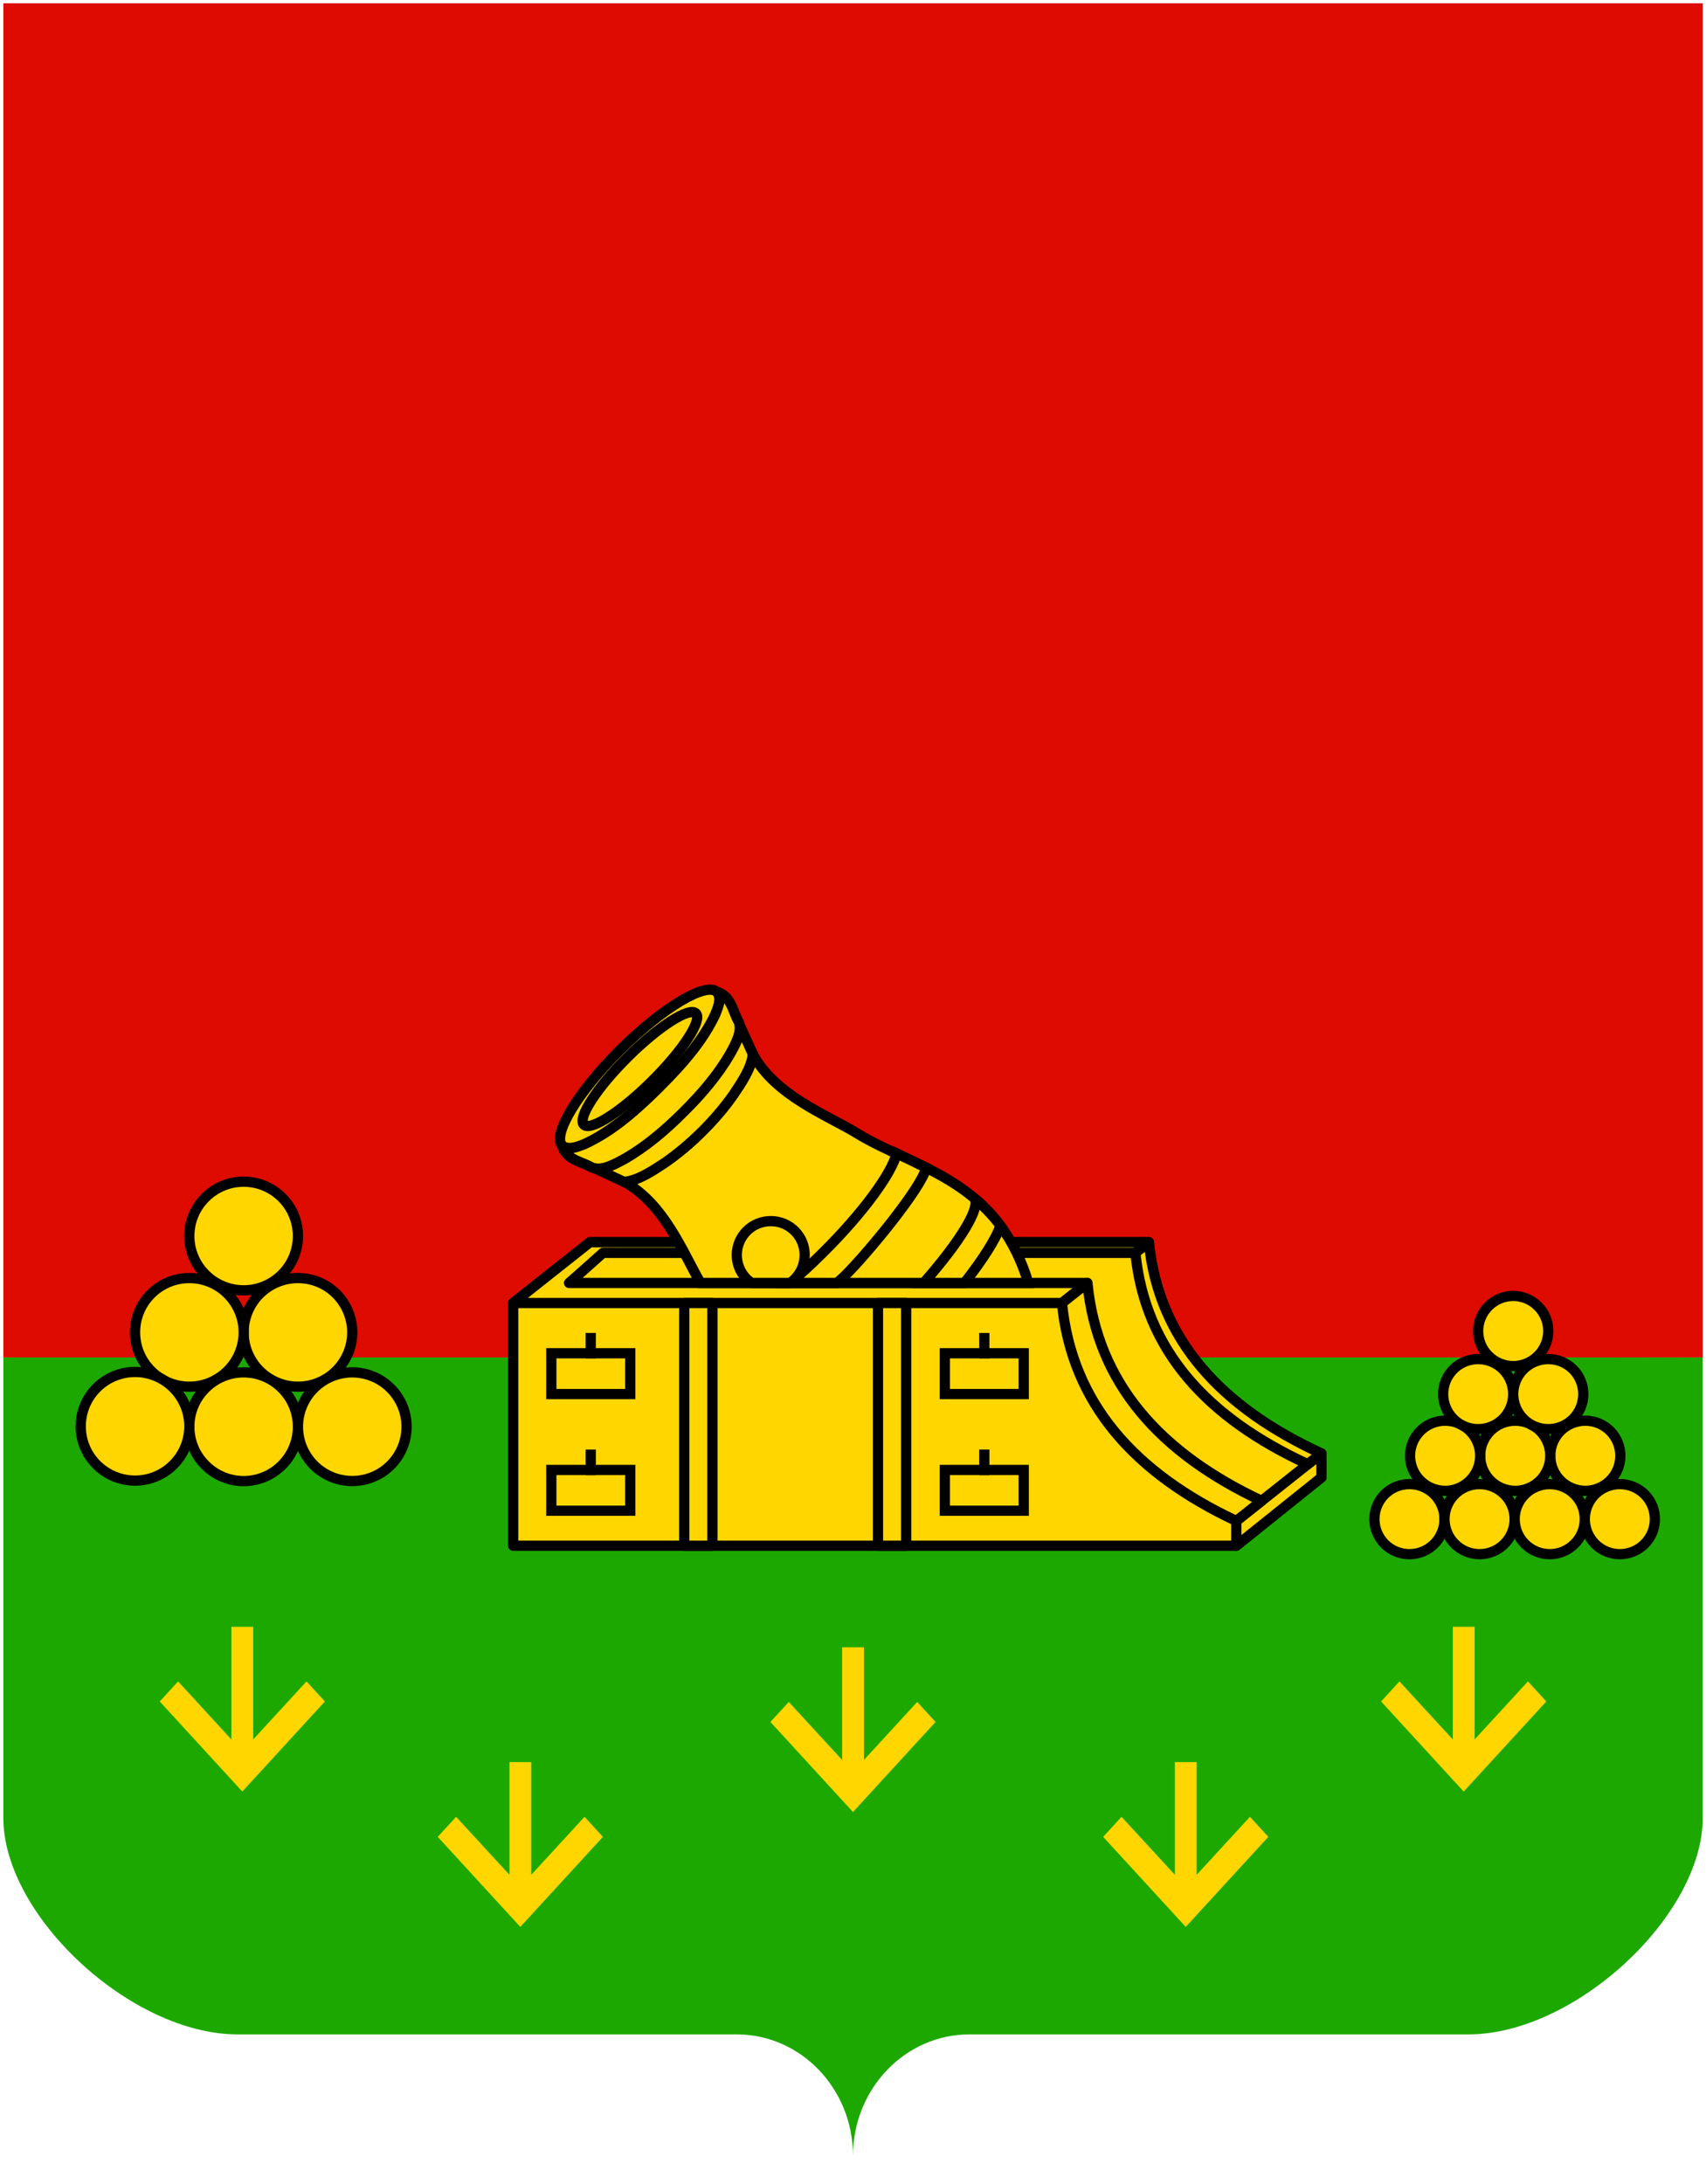 <?xml version="1.0" encoding="UTF-8"?> <svg xmlns="http://www.w3.org/2000/svg" width="25" height="32" viewBox="0 0 25 32" fill="none"> <g clip-path="url(#clip0_33_4949)"> <path d="M24.952 19.889C16.682 19.854 8.649 19.549 0.049 19.889V26.637C0.049 28.065 1.917 29.808 3.482 29.808H10.796C11.736 29.808 12.5 30.605 12.5 31.587C12.5 30.605 13.265 29.808 14.205 29.808H21.519C23.084 29.808 24.952 28.065 24.952 26.637V19.889Z" fill="#1DA800"></path> <path d="M0.049 0.048V19.889H24.952V0.048H0.049Z" fill="#DE0B00"></path> <path d="M8.645 18.201L7.52 19.092V22.648H18.117L19.364 21.647V21.297C17.901 20.622 16.979 19.637 16.835 18.201H8.645Z" fill="#FFD600" stroke="black" stroke-width="0.15" stroke-linecap="square" stroke-linejoin="round"></path> <path d="M8.645 18.201L8.064 18.661L7.52 19.092H15.562L15.934 18.798H8.339L8.495 18.661L8.836 18.357H16.638L16.835 18.201H9.014H8.645Z" fill="#FFD600" stroke="black" stroke-width="0.15" stroke-linecap="square" stroke-linejoin="round"></path> <path d="M11.031 15.443C11.013 15.65 10.861 15.873 10.746 16.04C10.613 16.235 10.455 16.414 10.287 16.581C10.119 16.748 9.939 16.902 9.743 17.035C9.575 17.148 9.353 17.299 9.146 17.316C9.731 17.634 10.01 18.354 10.265 18.798H15.062C15.057 18.77 15.052 18.741 15.043 18.714C14.563 17.265 13.39 17.116 12.56 16.606C12.124 16.339 11.358 16.055 11.031 15.443Z" fill="#FFD600" stroke="black" stroke-width="0.15"></path> <path d="M9.093 15.377C8.466 15.999 8.086 16.631 8.241 16.787C8.395 16.943 9.028 16.565 9.654 15.943C10.281 15.322 10.664 14.692 10.509 14.536C10.354 14.38 9.719 14.756 9.093 15.377Z" fill="#FFD600" stroke="black" stroke-width="0.15"></path> <path d="M9.201 15.486C8.747 15.936 8.459 16.381 8.556 16.479C8.653 16.577 9.1 16.291 9.553 15.841C10.007 15.391 10.296 14.947 10.198 14.848C10.101 14.751 9.654 15.036 9.201 15.486Z" fill="#FFD600" stroke="black" stroke-width="0.15"></path> <path d="M8.24 16.787C8.245 16.813 8.255 16.837 8.269 16.86C8.355 17.001 8.535 17.027 8.668 17.103C8.788 17.163 8.921 17.092 9.033 17.044C9.401 16.859 9.717 16.589 10.009 16.301C10.299 16.011 10.572 15.697 10.76 15.331C10.808 15.219 10.88 15.086 10.821 14.966C10.746 14.832 10.722 14.652 10.581 14.565C10.559 14.551 10.534 14.541 10.508 14.536C10.582 14.633 10.521 14.761 10.483 14.861C10.313 15.219 10.062 15.533 9.653 15.94C9.243 16.347 8.925 16.597 8.565 16.764C8.465 16.802 8.337 16.861 8.24 16.787Z" fill="#FFD600" stroke="black" stroke-width="0.15" stroke-linecap="square" stroke-linejoin="round"></path> <path d="M8.722 17.12C8.87 17.189 8.998 17.249 9.145 17.317C9.353 17.3 9.573 17.146 9.744 17.036C9.937 16.9 10.119 16.747 10.287 16.58C10.455 16.413 10.61 16.233 10.747 16.04C10.858 15.871 11.014 15.651 11.032 15.444C10.966 15.296 10.906 15.168 10.839 15.019C10.858 15.173 10.769 15.312 10.7 15.443C10.514 15.761 10.272 16.043 10.009 16.301C9.75 16.561 9.466 16.801 9.147 16.985C9.016 17.053 8.875 17.141 8.722 17.12Z" fill="#FFD600" stroke="black" stroke-width="0.15"></path> <path d="M13.139 16.9C13.069 17.191 12.647 17.772 12.053 18.36C11.892 18.521 11.733 18.667 11.578 18.798H12.266C12.308 18.759 12.351 18.723 12.382 18.692C12.706 18.371 13.505 17.406 13.573 17.11C13.427 17.037 13.284 16.968 13.139 16.9Z" fill="#FFD600" stroke="black" stroke-width="0.15"></path> <path d="M14.274 17.554C14.384 17.683 14.07 18.19 13.536 18.798H14.133C14.401 18.457 14.593 18.155 14.659 17.963C14.659 17.963 14.662 17.96 14.662 17.96C14.544 17.802 14.413 17.669 14.274 17.554L14.274 17.554Z" fill="#FFD600" stroke="black" stroke-width="0.15"></path> <path d="M11.297 17.892C11.17 17.891 11.041 17.939 10.944 18.035C10.749 18.229 10.748 18.544 10.941 18.739C10.964 18.762 10.99 18.78 11.016 18.798H11.576C11.6 18.782 11.623 18.763 11.645 18.742C11.839 18.549 11.841 18.233 11.648 18.038C11.551 17.941 11.425 17.892 11.297 17.892Z" fill="#FFD600" stroke="black" stroke-width="0.15" stroke-linecap="square" stroke-linejoin="round"></path> <path d="M18.117 22.285L19.364 21.296V21.648L18.117 22.648V22.285Z" fill="#FFD600" stroke="black" stroke-width="0.15" stroke-linecap="square" stroke-linejoin="round"></path> <path d="M16.835 18.201L16.638 18.357C16.782 19.794 17.701 20.779 19.164 21.453L19.364 21.297C17.901 20.622 16.979 19.637 16.835 18.201Z" fill="#FFD600" stroke="black" stroke-width="0.15" stroke-linecap="square" stroke-linejoin="round"></path> <path d="M15.935 18.798L15.562 19.092C15.708 20.573 16.639 21.59 18.117 22.285L18.489 21.991C17.011 21.296 16.08 20.279 15.935 18.798Z" fill="#FFD600" stroke="black" stroke-width="0.15" stroke-linecap="square" stroke-linejoin="round"></path> <path d="M4.366 18.11C4.366 18.321 4.283 18.523 4.133 18.673C3.984 18.822 3.782 18.906 3.57 18.906C3.359 18.906 3.157 18.822 3.008 18.673C2.858 18.523 2.774 18.321 2.774 18.11C2.774 17.899 2.858 17.696 3.008 17.547C3.157 17.398 3.359 17.314 3.57 17.314C3.782 17.314 3.984 17.398 4.133 17.547C4.283 17.696 4.366 17.899 4.366 18.11Z" fill="#FFD600" stroke="black" stroke-width="0.15"></path> <path d="M5.162 19.522C5.162 19.733 5.078 19.935 4.929 20.084C4.78 20.234 4.577 20.318 4.366 20.318C4.155 20.318 3.953 20.234 3.803 20.084C3.654 19.935 3.57 19.733 3.57 19.522C3.57 19.311 3.654 19.108 3.803 18.959C3.953 18.809 4.155 18.726 4.366 18.726C4.577 18.726 4.78 18.809 4.929 18.959C5.078 19.108 5.162 19.311 5.162 19.522Z" fill="#FFD600" stroke="black" stroke-width="0.15"></path> <path d="M3.571 19.522C3.571 19.733 3.487 19.935 3.337 20.084C3.188 20.234 2.986 20.318 2.775 20.318C2.563 20.318 2.361 20.234 2.212 20.084C2.062 19.935 1.979 19.733 1.979 19.522C1.979 19.311 2.062 19.108 2.212 18.959C2.361 18.809 2.563 18.726 2.775 18.726C2.986 18.726 3.188 18.809 3.337 18.959C3.487 19.108 3.571 19.311 3.571 19.522Z" fill="#FFD600" stroke="black" stroke-width="0.15"></path> <path d="M4.366 20.904C4.366 21.116 4.283 21.318 4.133 21.467C3.984 21.617 3.782 21.701 3.57 21.701C3.359 21.701 3.157 21.617 3.008 21.467C2.858 21.318 2.774 21.116 2.774 20.904C2.774 20.693 2.858 20.491 3.008 20.342C3.157 20.192 3.359 20.108 3.57 20.108C3.782 20.108 3.984 20.192 4.133 20.342C4.283 20.491 4.366 20.693 4.366 20.904Z" fill="#FFD600" stroke="black" stroke-width="0.15"></path> <path d="M5.958 20.904C5.958 21.116 5.874 21.318 5.725 21.467C5.576 21.617 5.373 21.7 5.162 21.7C4.951 21.7 4.749 21.617 4.599 21.467C4.45 21.318 4.366 21.116 4.366 20.904C4.366 20.693 4.45 20.491 4.599 20.342C4.749 20.192 4.951 20.108 5.162 20.108C5.373 20.108 5.576 20.192 5.725 20.342C5.874 20.491 5.958 20.693 5.958 20.904Z" fill="#FFD600" stroke="black" stroke-width="0.15"></path> <path d="M2.775 20.898C2.775 21.109 2.691 21.312 2.541 21.461C2.392 21.61 2.19 21.694 1.979 21.694C1.768 21.694 1.565 21.61 1.416 21.461C1.266 21.312 1.183 21.109 1.183 20.898C1.183 20.687 1.266 20.485 1.416 20.335C1.565 20.186 1.768 20.102 1.979 20.102C2.19 20.102 2.392 20.186 2.541 20.335C2.691 20.485 2.775 20.687 2.775 20.898Z" fill="#FFD600" stroke="black" stroke-width="0.15"></path> <path d="M21.168 22.259C21.168 22.395 21.114 22.525 21.018 22.622C20.921 22.718 20.791 22.772 20.654 22.772C20.518 22.772 20.387 22.718 20.291 22.622C20.195 22.525 20.141 22.395 20.141 22.259C20.141 22.122 20.195 21.991 20.291 21.895C20.387 21.799 20.518 21.745 20.654 21.745C20.791 21.745 20.921 21.799 21.018 21.895C21.114 21.991 21.168 22.122 21.168 22.259Z" fill="#FFD600" stroke="black" stroke-width="0.15" stroke-linecap="square" stroke-linejoin="round"></path> <path d="M22.196 22.259C22.196 22.395 22.142 22.525 22.045 22.622C21.949 22.718 21.818 22.772 21.682 22.772C21.546 22.772 21.415 22.718 21.319 22.622C21.222 22.525 21.168 22.395 21.168 22.259C21.168 22.122 21.222 21.991 21.319 21.895C21.415 21.799 21.546 21.745 21.682 21.745C21.818 21.745 21.949 21.799 22.045 21.895C22.142 21.991 22.196 22.122 22.196 22.259Z" fill="#FFD600" stroke="black" stroke-width="0.15" stroke-linecap="square" stroke-linejoin="round"></path> <path d="M23.224 22.259C23.224 22.395 23.17 22.525 23.073 22.622C22.977 22.718 22.846 22.772 22.71 22.772C22.574 22.772 22.443 22.718 22.347 22.622C22.25 22.525 22.196 22.395 22.196 22.259C22.196 22.122 22.25 21.991 22.347 21.895C22.443 21.799 22.574 21.745 22.71 21.745C22.846 21.745 22.977 21.799 23.073 21.895C23.17 21.991 23.224 22.122 23.224 22.259Z" fill="#FFD600" stroke="black" stroke-width="0.15" stroke-linecap="square" stroke-linejoin="round"></path> <path d="M24.251 22.259C24.251 22.395 24.197 22.525 24.101 22.622C24.004 22.718 23.874 22.772 23.737 22.772C23.601 22.772 23.471 22.718 23.374 22.622C23.278 22.525 23.224 22.395 23.224 22.259C23.224 22.122 23.278 21.991 23.374 21.895C23.471 21.799 23.601 21.745 23.737 21.745C23.874 21.745 24.004 21.799 24.101 21.895C24.197 21.991 24.251 22.122 24.251 22.259Z" fill="#FFD600" stroke="black" stroke-width="0.15" stroke-linecap="square" stroke-linejoin="round"></path> <path d="M23.745 21.33C23.745 21.466 23.691 21.597 23.595 21.693C23.498 21.789 23.368 21.844 23.232 21.844C23.095 21.844 22.965 21.789 22.868 21.693C22.772 21.597 22.718 21.466 22.718 21.33C22.718 21.194 22.772 21.063 22.868 20.966C22.965 20.87 23.095 20.816 23.232 20.816C23.368 20.816 23.498 20.87 23.595 20.966C23.691 21.063 23.745 21.194 23.745 21.33Z" fill="#FFD600" stroke="black" stroke-width="0.15" stroke-linecap="square" stroke-linejoin="round"></path> <path d="M22.718 21.33C22.718 21.466 22.664 21.597 22.568 21.693C22.471 21.79 22.34 21.844 22.204 21.844C22.068 21.844 21.937 21.79 21.841 21.693C21.745 21.597 21.69 21.466 21.69 21.33C21.69 21.194 21.745 21.063 21.841 20.966C21.937 20.87 22.068 20.816 22.204 20.816C22.34 20.816 22.471 20.87 22.568 20.966C22.664 21.063 22.718 21.194 22.718 21.33Z" fill="#FFD600" stroke="black" stroke-width="0.15" stroke-linecap="square" stroke-linejoin="round"></path> <path d="M21.691 21.33C21.691 21.466 21.637 21.597 21.54 21.693C21.444 21.79 21.313 21.844 21.177 21.844C21.041 21.844 20.91 21.79 20.814 21.693C20.717 21.597 20.663 21.466 20.663 21.33C20.663 21.194 20.717 21.063 20.814 20.966C20.91 20.87 21.041 20.816 21.177 20.816C21.313 20.816 21.444 20.87 21.54 20.966C21.637 21.063 21.691 21.194 21.691 21.33Z" fill="#FFD600" stroke="black" stroke-width="0.15" stroke-linecap="square" stroke-linejoin="round"></path> <path d="M23.202 20.426C23.202 20.563 23.148 20.693 23.052 20.79C22.956 20.886 22.825 20.94 22.689 20.94C22.552 20.94 22.422 20.886 22.325 20.79C22.229 20.693 22.175 20.563 22.175 20.426C22.175 20.29 22.229 20.159 22.325 20.063C22.422 19.967 22.552 19.913 22.689 19.913C22.825 19.913 22.956 19.967 23.052 20.063C23.148 20.159 23.202 20.29 23.202 20.426Z" fill="#FFD600" stroke="black" stroke-width="0.15" stroke-linecap="square" stroke-linejoin="round"></path> <path d="M22.175 20.426C22.175 20.563 22.121 20.693 22.025 20.79C21.928 20.886 21.797 20.94 21.661 20.94C21.525 20.94 21.394 20.886 21.298 20.79C21.202 20.693 21.148 20.563 21.148 20.426C21.148 20.29 21.202 20.159 21.298 20.063C21.394 19.967 21.525 19.913 21.661 19.913C21.797 19.913 21.928 19.967 22.025 20.063C22.121 20.159 22.175 20.29 22.175 20.426Z" fill="#FFD600" stroke="black" stroke-width="0.15" stroke-linecap="square" stroke-linejoin="round"></path> <path d="M22.689 19.502C22.689 19.638 22.635 19.769 22.538 19.865C22.442 19.962 22.311 20.016 22.175 20.016C22.039 20.016 21.908 19.962 21.812 19.865C21.715 19.769 21.661 19.638 21.661 19.502C21.661 19.366 21.715 19.235 21.812 19.139C21.908 19.042 22.039 18.988 22.175 18.988C22.311 18.988 22.442 19.042 22.538 19.139C22.635 19.235 22.689 19.366 22.689 19.502Z" fill="#FFD600" stroke="black" stroke-width="0.15" stroke-linecap="square" stroke-linejoin="round"></path> <path d="M3.391 23.836V25.487L2.61 24.636L2.341 24.93L3.551 26.25L4.761 24.93L4.492 24.636L3.71 25.487V23.836H3.391Z" fill="#FFD600"></path> <path d="M7.466 25.819V27.47L6.684 26.62L6.415 26.914L7.625 28.233L8.835 26.914L8.566 26.62L7.785 27.47V25.819H7.466Z" fill="#FFD600"></path> <path d="M12.341 24.136V25.787L11.559 24.937L11.29 25.23L12.5 26.55L13.71 25.23L13.441 24.937L12.66 25.787V24.136H12.341Z" fill="#FFD600"></path> <path d="M21.609 23.836V25.487L22.391 24.636L22.66 24.93L21.449 26.25L20.239 24.93L20.508 24.636L21.29 25.487V23.836H21.609Z" fill="#FFD600"></path> <path d="M17.536 25.819V27.47L18.317 26.62L18.586 26.914L17.376 28.233L16.166 26.914L16.435 26.62L17.217 27.47V25.819H17.536Z" fill="#FFD600"></path> <path d="M9.236 19.828H8.079V20.426H9.236V19.828Z" fill="#FFD600" stroke="black" stroke-width="0.15"></path> <path d="M8.657 19.605V19.828V19.605Z" fill="#1DA800"></path> <path d="M8.657 19.605V19.828" stroke="black" stroke-width="0.15" stroke-linecap="square" stroke-linejoin="round"></path> <path d="M9.236 21.538H8.079V22.135H9.236V21.538Z" fill="#FFD600" stroke="black" stroke-width="0.15"></path> <path d="M8.657 21.314V21.538V21.314Z" fill="#1DA800"></path> <path d="M8.657 21.314V21.538" stroke="black" stroke-width="0.15" stroke-linecap="square" stroke-linejoin="round"></path> <path d="M15.002 19.828H13.846V20.426H15.002V19.828Z" fill="#FFD600" stroke="black" stroke-width="0.15"></path> <path d="M14.424 19.605V19.828V19.605Z" fill="#1DA800"></path> <path d="M14.424 19.605V19.828" stroke="black" stroke-width="0.15" stroke-linecap="square" stroke-linejoin="round"></path> <path d="M15.002 21.538H13.846V22.135H15.002V21.538Z" fill="#FFD600" stroke="black" stroke-width="0.15"></path> <path d="M14.424 21.314V21.538V21.314Z" fill="#1DA800"></path> <path d="M14.424 21.314V21.538" stroke="black" stroke-width="0.15" stroke-linecap="square" stroke-linejoin="round"></path> <path d="M10.44 19.092H10.027V22.648H10.44V19.092Z" fill="#FFD600" stroke="black" stroke-width="0.15" stroke-linecap="square" stroke-linejoin="round"></path> <path d="M13.279 19.092H12.866V22.648H13.279V19.092Z" fill="#FFD600" stroke="black" stroke-width="0.15" stroke-linecap="square" stroke-linejoin="round"></path> </g> <defs> <clipPath id="clip0_33_4949"> <rect width="25" height="31.629" fill="white"></rect> </clipPath> </defs> </svg> 
